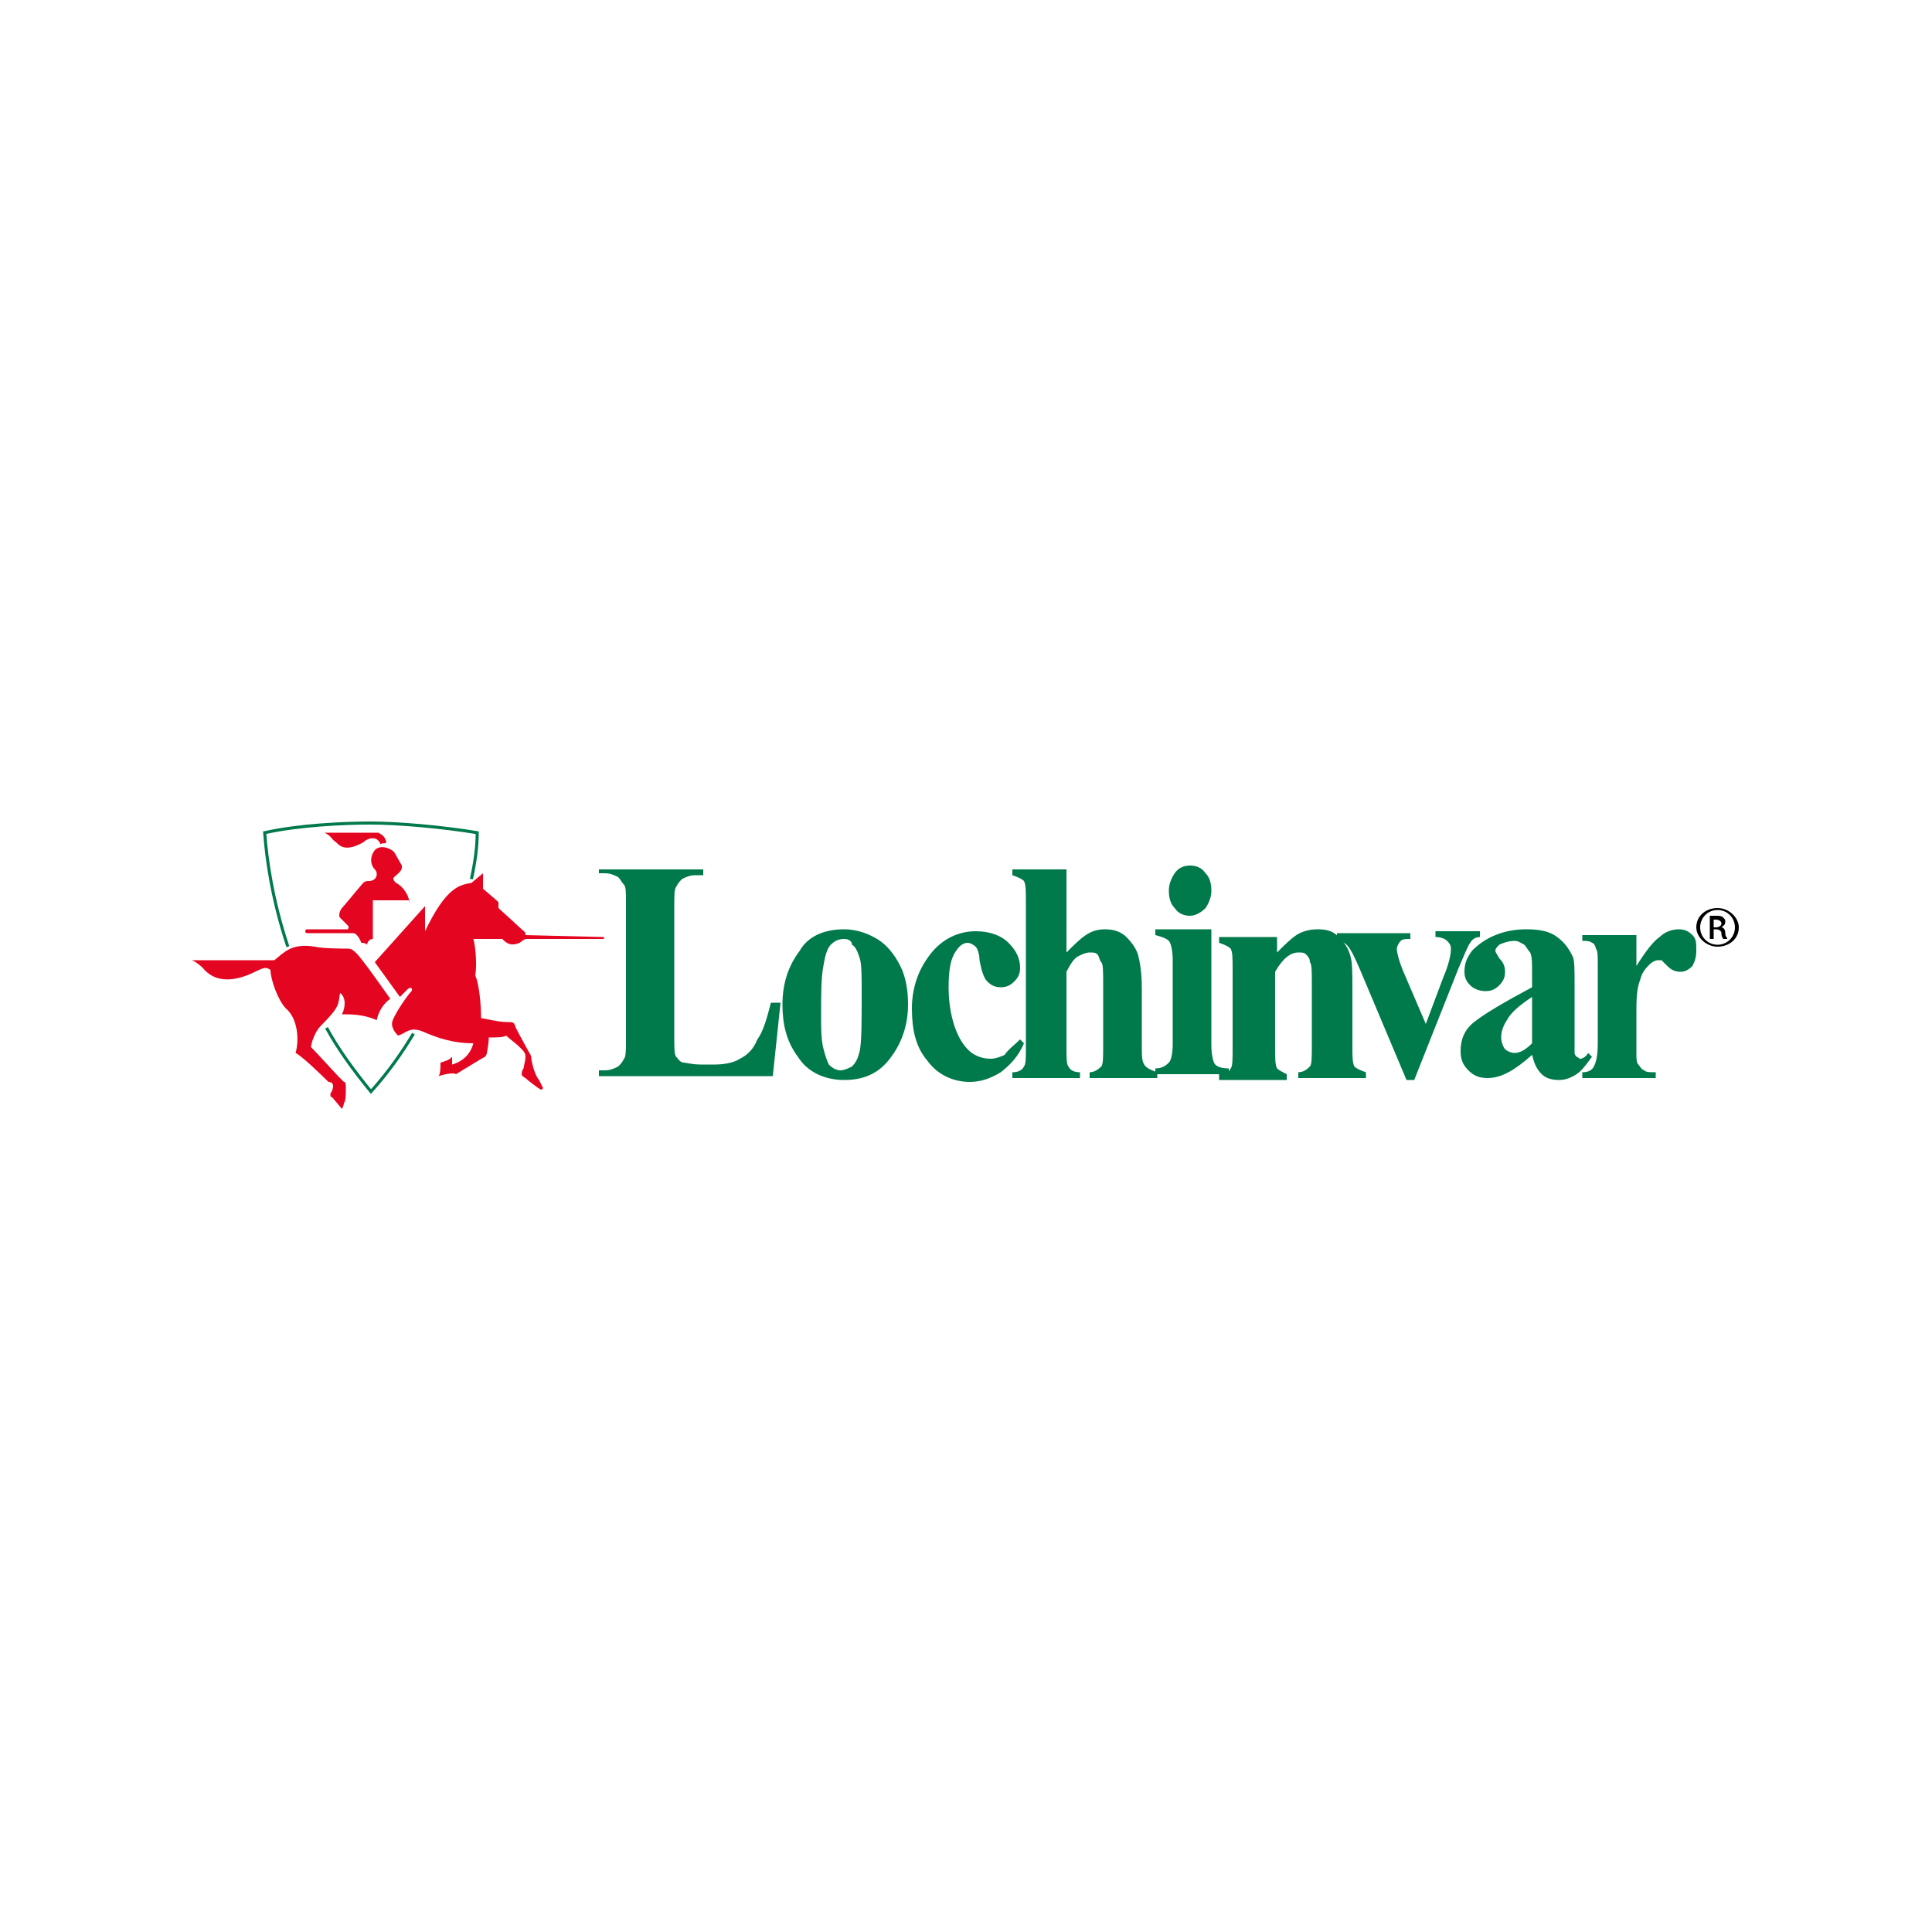 <svg xmlns="http://www.w3.org/2000/svg" viewBox="0 0 100 100" xml:space="preserve">
  <path fill="#00794B" d="m40.4 51.9-.4 3.8h-9v-.3h.3c.3 0 .5-.1.7-.2.1-.1.2-.2.3-.4.1-.1.1-.5.1-1v-7c0-.6 0-.9-.1-1-.1-.1-.2-.3-.3-.4-.2-.1-.4-.2-.7-.2H31V45h5.4v.3H36c-.3 0-.5.1-.7.2-.1.1-.2.2-.3.4-.1.1-.1.5-.1 1v6.8c0 .5 0 .9.1 1 .1.1.2.3.4.3.1 0 .4.1.9.1h.7c.5 0 1-.1 1.3-.3.4-.2.7-.5.9-1 .3-.4.5-1.1.7-1.9h.5zm3.3-3.8c.6 0 1.2.2 1.7.5s.9.8 1.2 1.4c.3.6.4 1.3.4 2 0 1-.3 1.9-.8 2.6-.6.9-1.4 1.3-2.5 1.3-1 0-1.9-.4-2.4-1.2-.6-.8-.8-1.7-.8-2.7 0-1.1.3-2 .9-2.8.4-.7 1.2-1.1 2.3-1.1zm0 .5c-.3 0-.5.1-.7.3-.2.2-.3.6-.4 1.2-.1.6-.1 1.4-.1 2.5 0 .6 0 1.1.1 1.6.1.4.2.7.3.9.2.2.4.3.6.3.2 0 .4-.1.6-.2.2-.2.3-.4.4-.8.1-.5.1-1.5.1-3 0-.9 0-1.5-.1-1.8-.1-.3-.2-.6-.4-.7 0-.2-.2-.3-.4-.3zm9.1 5.2.2.2c-.3.7-.7 1.1-1.2 1.5-.5.3-1 .5-1.6.5-.9 0-1.7-.4-2.2-1.1-.6-.7-.8-1.6-.8-2.7 0-1 .3-1.9.8-2.6.6-.9 1.5-1.4 2.5-1.4.7 0 1.3.2 1.7.6.4.4.6.8.6 1.3 0 .3-.1.5-.3.7-.2.2-.4.3-.7.3-.3 0-.5-.1-.7-.3-.2-.2-.3-.6-.4-1.1 0-.3-.1-.6-.2-.7-.1-.1-.3-.2-.4-.2-.2 0-.4.1-.6.4-.3.4-.4 1-.4 1.9 0 .7.1 1.4.3 2 .2.6.5 1.1.9 1.4.3.2.6.3 1 .3.2 0 .5-.1.7-.2.2-.3.5-.5.8-.8z"/>
  <path fill="#00794B" d="M55.2 45v4.3c.4-.4.7-.7 1-.9.3-.2.6-.3 1-.3s.8.1 1.1.4c.3.3.5.6.6.9.1.4.2.9.2 1.8v2.9c0 .6 0 .9.2 1.1.1.1.3.2.6.3v.3h-3.5v-.3c.2 0 .4-.1.6-.3.1-.1.1-.5.1-1v-3.3c0-.6 0-1-.1-1.1s-.1-.3-.2-.4c-.1-.1-.2-.1-.4-.1s-.4.1-.6.2c-.2.1-.4.4-.6.8v3.9c0 .5 0 .9.1 1 .1.2.3.3.6.3v.3h-3.5v-.3c.3 0 .5-.1.6-.3.1-.1.1-.5.1-1v-7.5c0-.6 0-.9-.1-1.1-.1-.1-.3-.2-.6-.3V45h2.8z"/>
  <path fill="#00794B" d="M62.7 48.3v5.8c0 .5.1.9.2 1 .1.1.3.2.7.2v.3h-3.8v-.3c.3 0 .5-.1.7-.3.1-.1.2-.4.2-1v-4.3c0-.5-.1-.9-.2-1-.1-.1-.3-.2-.7-.3v-.3h2.9zm-1.1-3.5c.3 0 .6.1.8.4.2.2.3.5.3.9 0 .3-.1.6-.3.9-.2.2-.5.4-.8.4-.3 0-.6-.1-.8-.4-.2-.2-.3-.5-.3-.9 0-.3.1-.6.3-.9.2-.3.5-.4.8-.4z"/>
  <path fill="#00794B" d="M66.1 48.3v1c.4-.4.7-.7 1-.9.3-.2.7-.3 1.1-.3.5 0 .8.1 1.1.4.3.3.5.6.6 1 .1.3.1.9.1 1.7v2.9c0 .6 0 .9.1 1.1.1.1.3.2.6.3v.3h-3.5v-.3c.3 0 .5-.2.6-.3.1-.1.1-.5.1-1v-3.3c0-.6 0-1-.1-1.1 0-.2-.1-.3-.2-.4-.1-.1-.2-.1-.4-.1-.4 0-.8.3-1.2 1v3.9c0 .6 0 .9.1 1.1.1.1.3.2.5.3v.3h-3.5v-.3c.3 0 .5-.1.6-.3.1-.1.1-.5.1-1v-4.1c0-.6 0-.9-.1-1.1-.1-.1-.3-.2-.6-.3v-.3h3z"/>
  <path fill="#00794B" d="m72.8 55.9-2.4-5.7c-.3-.7-.5-1.1-.7-1.3-.1-.1-.3-.2-.5-.3v-.3H73v.3c-.2 0-.4 0-.5.1-.1.1-.2.3-.2.4 0 .2.1.6.3 1.1l1.2 2.8.9-2.4c.3-.7.4-1.2.4-1.5 0-.2-.1-.3-.2-.4-.1-.1-.3-.2-.6-.2v-.3h2.3v.3c-.2 0-.4.1-.5.3-.1.1-.3.6-.6 1.3l-2.3 5.8h-.4z"/>
  <path fill="#00794B" d="M79.3 54.6c-.9.8-1.6 1.2-2.3 1.2-.4 0-.7-.1-1-.4-.3-.3-.4-.6-.4-1 0-.6.2-1.1.7-1.5.5-.4 1.5-1 3-1.8v-.7c0-.6 0-.9-.1-1.1-.1-.1-.2-.3-.3-.4-.2-.1-.3-.2-.5-.2-.3 0-.6.1-.8.2-.1.1-.2.2-.2.3 0 .1.1.2.2.4.2.2.3.4.3.7 0 .3-.1.5-.3.7-.2.2-.4.3-.7.3-.3 0-.6-.1-.8-.3-.2-.2-.3-.4-.3-.7 0-.4.1-.7.4-1.1.3-.3.7-.6 1.2-.8.5-.2 1-.3 1.6-.3.7 0 1.2.1 1.6.4.4.3.6.6.8 1 .1.2.1.7.1 1.5v3.5c0 .1.1.2.1.2.1 0 .1.1.2.1s.3-.1.4-.3l.2.2c-.3.4-.5.7-.8.9-.3.2-.6.3-.9.3-.4 0-.7-.1-.9-.3-.3-.3-.4-.6-.5-1zm0-.6v-2.4c-.6.4-1.1.8-1.3 1.2-.2.3-.3.6-.3.9 0 .2.1.5.2.6.1.1.3.2.5.2.3 0 .6-.2.9-.5z"/>
  <path fill="#00794B" d="M84.7 48.3V50c.5-.8.9-1.3 1.2-1.5.3-.3.7-.4 1-.4.3 0 .5.1.7.3.2.2.2.4.2.8s-.1.6-.2.8c-.2.2-.4.3-.6.3-.3 0-.5-.1-.7-.3l-.3-.3h-.2c-.1 0-.3.1-.4.2-.2.2-.4.4-.5.8-.2.5-.2 1.1-.2 1.7v2.1c0 .3 0 .5.1.6.1.1.1.2.3.3.1.1.3.1.6.1v.3h-3.8v-.3c.3 0 .5-.1.6-.3.1-.2.2-.5.2-1.2v-4.1c0-.4 0-.7-.1-.8 0-.1-.1-.3-.2-.3-.1-.1-.3-.1-.5-.1v-.3h2.8z"/>
  <path fill="none" stroke="#00794B" stroke-width=".159" d="M14.9 49c-.8-2.4-1.1-4.5-1.2-5.9 1.8-.4 4.1-.5 5.5-.5 1.4 0 3.7.2 5.5.5 0 .7-.1 1.5-.3 2.4m-3 8c-.6 1-1.3 2-2.2 3-.9-1.1-1.7-2.2-2.3-3.3"/>
  <path fill="#E40520" d="M16.8 43.1c.4.2.3.3.6.5.2.2.5.5 1.4 0 .2-.2.7-.4.9.1.1-.1.2 0 .3-.1-.1-.4-.3-.4-.4-.5h-2.8zm4.4 3.7c0-.4-.3-.9-.7-1.1-.1-.1-.2-.2-.1-.3.1-.1.4-.3.4-.5v-.1l-.4-.7c-.2-.2-.7-.4-1-.1-.3.4-.2.8 0 1 .2.2.1.6-.3.6-.1 0-.2 0-.3.1-.1.1-1 1.2-1.1 1.3-.1.1-.2.4-.1.5l.4.4c.1.1 0 .2 0 .2h-2.1c-.1 0-.1.1-.1.1 0 .1.1.1.1.1h2.4c.1 0 .3.2.4.5.1 0 .2 0 .3.1 0-.1.1-.3.3-.3v-2h1.9zm.8 1.4c1.1-2.3 1.8-2.4 2.4-2.5l.6-.5v.8l.7.6.1.1v.3s1.1 1 1.2 1.1c.1.1.2.1.2.3 0 0 3.9.1 4 .1.1 0 .1.1 0 .1h-4s-.2.1-.3.2c-.5.2-.7 0-.9-.2h-1.5c.1.3.2 1.3.1 1.9.2.4.3 1.5.3 2.2.1 0 .9.2 1.3.2s.4 0 .5.3c.2.4.7 1.3.7 1.3s.1.1.1.3c.1.6.3 1 .4 1.1l.2.4s0 .1-.1.1c-.2-.1-.7-.5-.8-.6-.2-.1-.2-.2-.2-.2s0-.2.1-.3c0-.1.1-.4.1-.6 0-.2-.1-.3-.3-.5-.2-.2-.5-.4-.7-.6-.1.1-.6.1-.9.1 0 .3-.1.8-.1.8s0 .1-.1.2c-.2.1-1 .6-1.5.9-.1-.1-.6 0-.9.1.1-.1.1-.5.1-.7.3-.1.4-.1.6-.3v.4c.7-.2 1-.7 1.1-1.1-1.1 0-1.9-.3-2.6-.6-.7-.3-.9.1-1.3.2-.4-.4-.3-.7-.3-.7.1-.4.8-1.4 1-1.6.1-.2-.1-.2-.2-.1l-.4.4-1.3-1.8 2.6-2.9v1.3z"/>
  <path fill="#E40520" d="M20.2 51.7c-.3.2-.6.6-.7 1.1-.7-.3-1.3-.3-1.8-.3.2-.4.2-.9-.1-1.1-.1.6 0 .7-1 1.7-.3.3-.5.9-.5 1.1.3.3 1.3 1.4 1.4 1.5l.3.3c.1 0 .1.1.1.4 0 .2 0 .6-.1.7 0 .1-.1.3-.1.3l-.5-.6c-.1 0-.1-.1-.1-.2.1-.1.3-.6-.1-.6 0 0-1.3-1.3-1.7-1.5.2-.7.1-1.8-.5-2.3-.4-.4-.8-1.5-.8-2-.2-.1-.2-.2-.8.1-.6.3-1.9.8-2.7-.2-.2-.2-.5-.4-.6-.4h4.3c.5-.4.9-.9 2.1-.7.4.1 1.5.1 1.7.1.2 0 .3.1.4.2.2.1 1.8 2.4 1.8 2.4z"/>
  <path d="M88.9 47c.6 0 1.1.5 1.1 1 0 .6-.5 1-1.1 1-.6 0-1.1-.5-1.1-1 0-.6.5-1 1.1-1zm0 .1c-.5 0-.9.4-.9.9s.4.9.9.9.9-.4.9-.9-.4-.9-.9-.9zm-.2 1.5h-.2v-1.2h.3c.2 0 .3 0 .4.1.1.1.1.1.1.2 0 .2-.1.2-.2.3.1 0 .2.1.2.3 0 .2.1.2.1.3h-.2s-.1-.1-.1-.3c0-.1-.1-.2-.3-.2h-.1v.5zm0-.6h.1c.2 0 .3-.1.3-.2s-.1-.2-.3-.2h-.1v.4z"/>
</svg>
